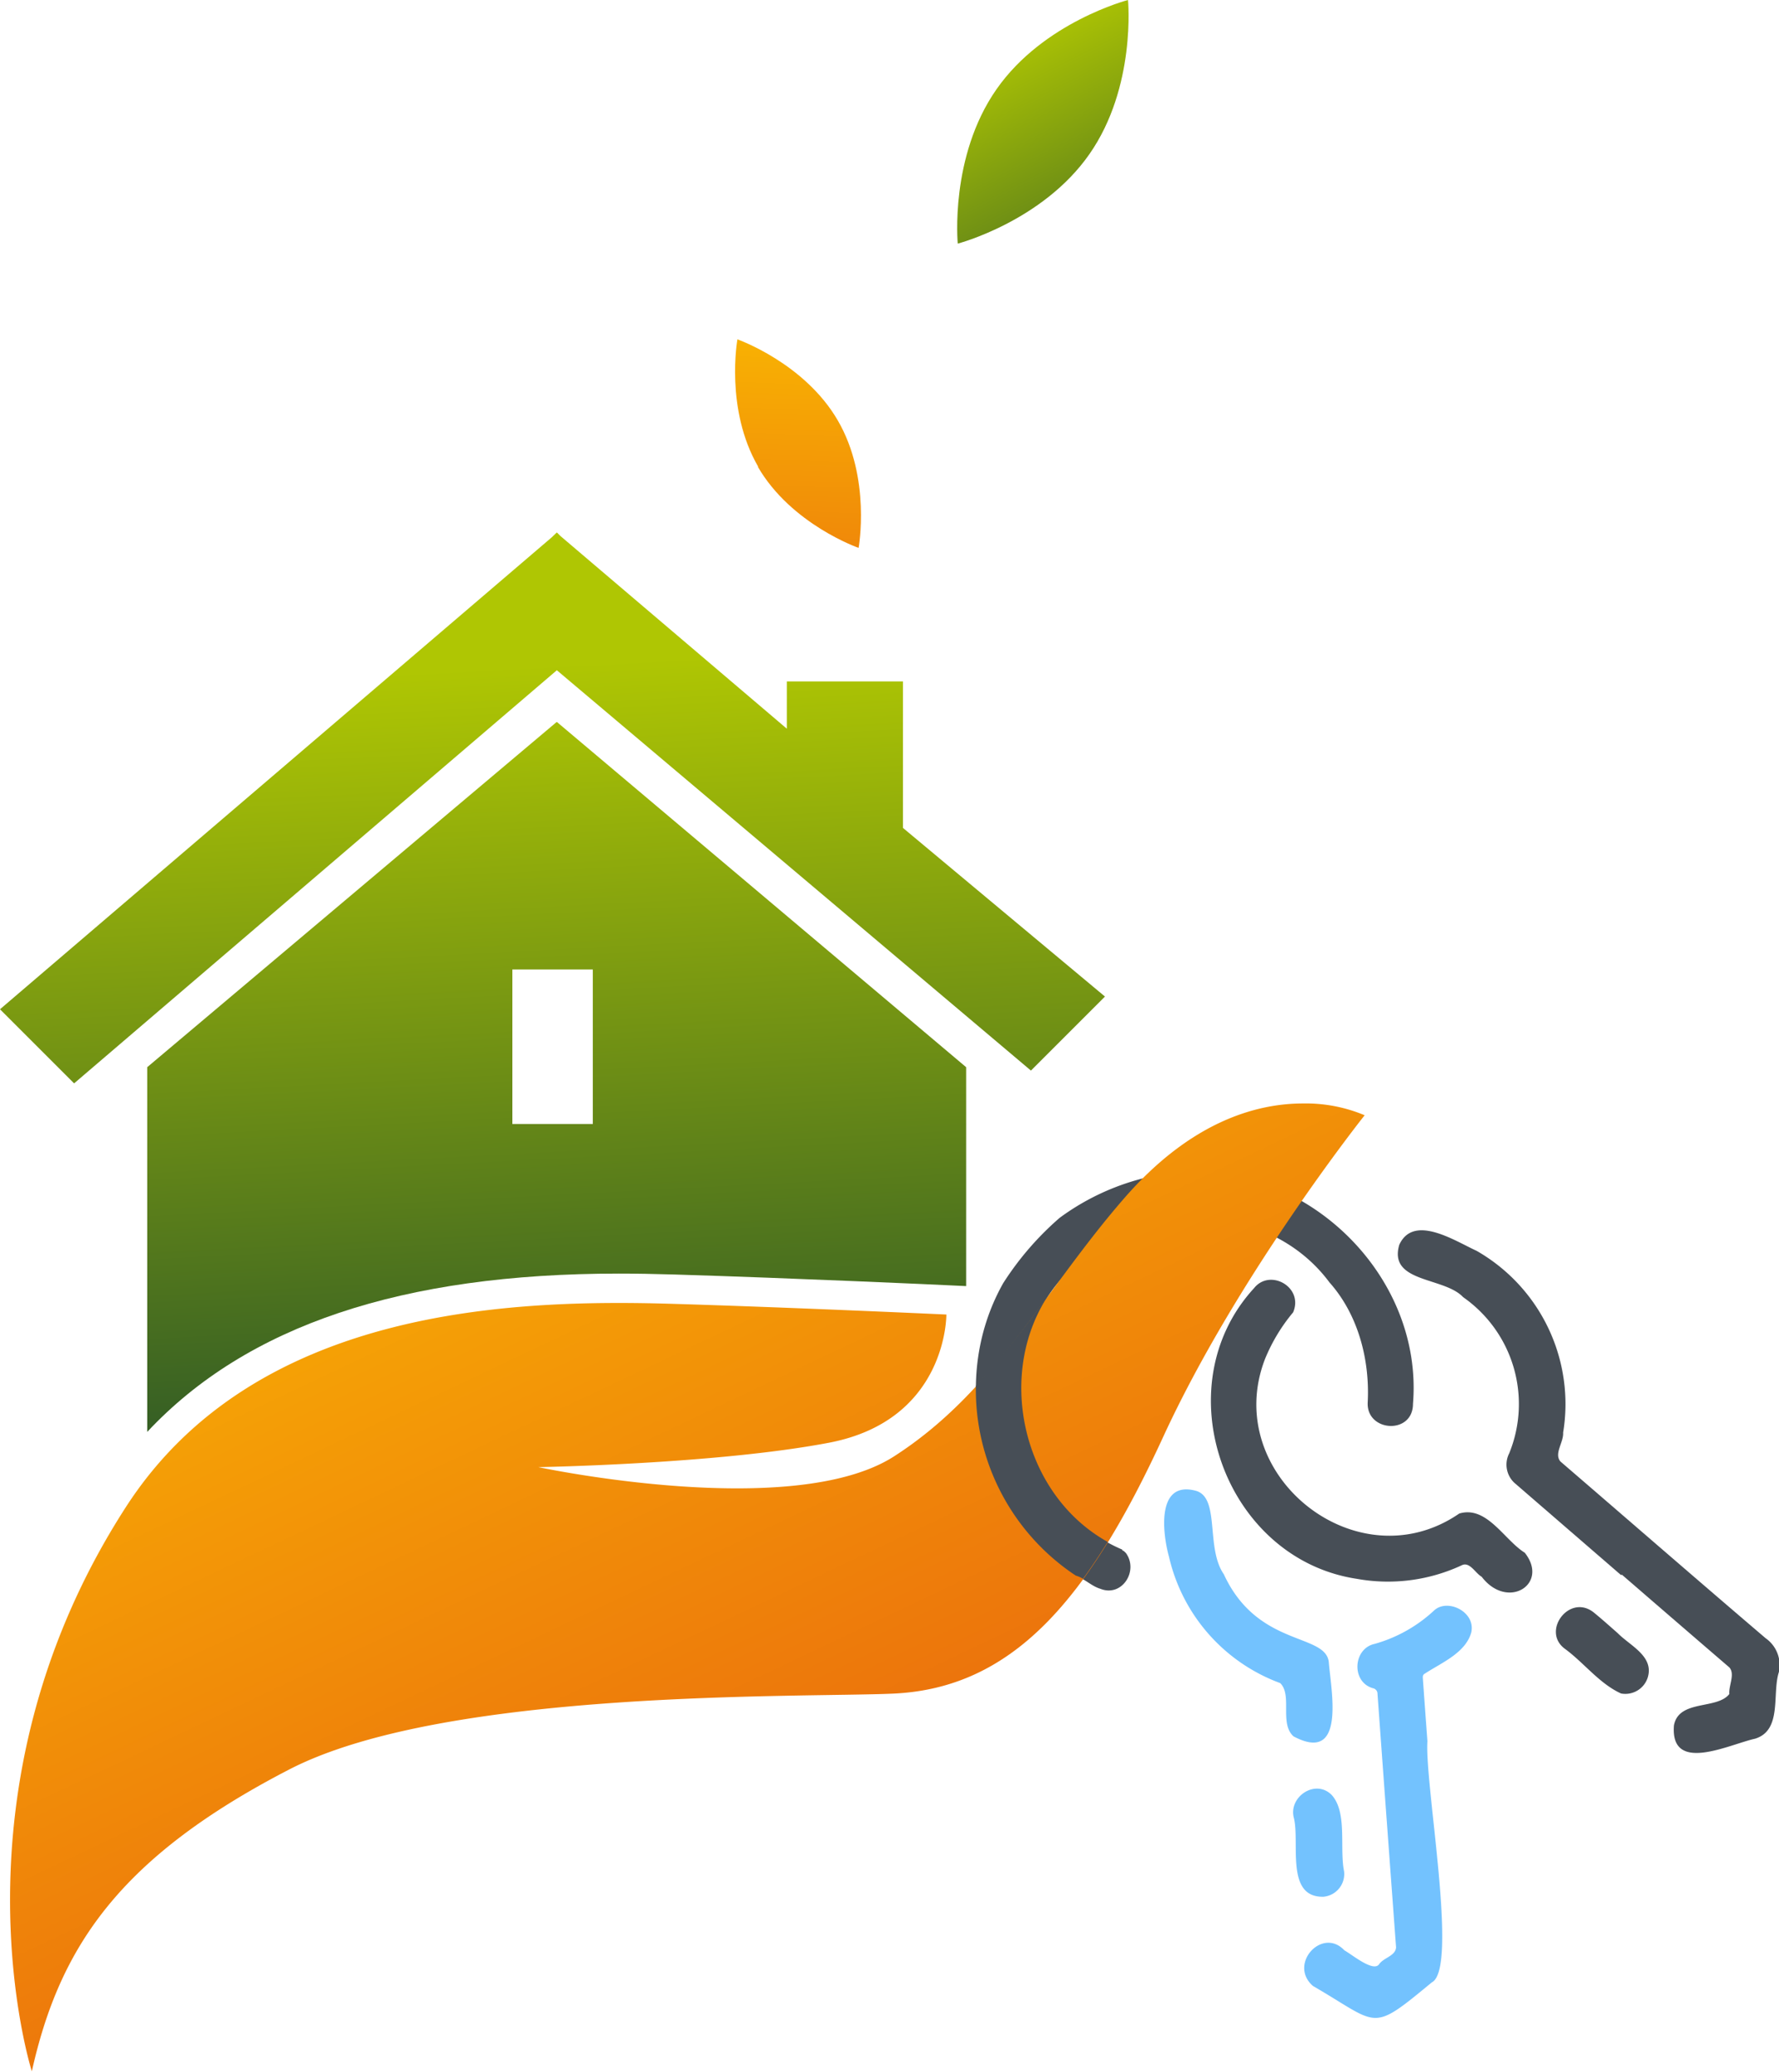 <svg xmlns="http://www.w3.org/2000/svg" xmlns:xlink="http://www.w3.org/1999/xlink" viewBox="0 0 267.18 311.16"><defs><style>.a{fill:#474e56;}.b{fill:#73c2fe;}.c{fill:url(#a);}.d{fill:url(#b);}.e{fill:url(#c);}.f{fill:url(#d);}</style><linearGradient id="a" x1="-123.74" y1="317.82" x2="-123.14" y2="317.82" gradientTransform="matrix(-4.22, 128.15, -128.15, -4.22, 40356.33, 17250.53)" gradientUnits="userSpaceOnUse"><stop offset="0" stop-color="#fcc400"/><stop offset="1" stop-color="#e8600f"/></linearGradient><linearGradient id="b" x1="-123.34" y1="317.71" x2="-122.75" y2="317.71" gradientTransform="matrix(36.72, 72.09, 72.09, -36.72, -18197.37, 20579.14)" gradientUnits="userSpaceOnUse"><stop offset="0" stop-color="#afc603"/><stop offset="1" stop-color="#376024"/></linearGradient><linearGradient id="c" x1="-124.03" y1="318.27" x2="-123.43" y2="318.27" gradientTransform="matrix(8.16, 184.98, 184.98, -8.16, -57754.83, 25655.47)" xlink:href="#b"/><linearGradient id="d" x1="-123.97" y1="318.22" x2="-123.38" y2="318.22" gradientTransform="matrix(142.16, 306.1, 306.1, -142.16, -79704.43, 83322.63)" xlink:href="#a"/></defs><path class="a" d="M226.72,208.33c-9.22-12.45-29.33-12.91-39.51-1.36-12,12.34-7.41,34.76,8.37,41.48a.24.24,0,0,0,.23.2l.34.33c1.94,2.68-.6,6.67-3.85,5.36-1.35-.4-2.34-1.52-3.66-1.89-14.39-9.23-19.33-29.08-10.93-44a45.15,45.15,0,0,1,8.48-9.82,36.18,36.18,0,0,1,17.6-6.85,1,1,0,0,0,.78,0h.11c18.95-1.2,36.14,15.71,34.58,34.78,0,4.7-7.06,4.24-6.8-.24C232.79,219.89,231,213.13,226.72,208.33Z" transform="translate(-27.05 -15.71)"/><path class="a" d="M270.5,252.28l-16-13.84a3.74,3.74,0,0,1-.79-4.44,19.58,19.58,0,0,0-6.92-23.46c-2.85-3.06-11.26-2.13-9.59-7.86,2.15-4.69,8.36-.58,11.61.9a26.51,26.51,0,0,1,13,27.31c.1,1.43-1.4,3.14-.41,4.33,10.27,8.85,20.5,17.74,30.81,26.54a4.93,4.93,0,0,1,2,5.1c-1.05,3.27.54,8.73-3.57,10-3.86.84-12.77,5.36-12.19-2,.75-3.93,6.46-2.33,8.32-4.71-.12-1.24.9-3,0-4q-8.07-6.94-16.13-13.92Z" transform="translate(-27.05 -15.71)"/><path class="a" d="M249.57,252.53c-.93-.51-1.77-2.27-2.94-1.74a26.26,26.26,0,0,1-15.79,2.06c-19.89-3-29.09-28.81-15.45-43.66,2.38-3,7.48-.17,5.87,3.63a26.47,26.47,0,0,0-4.24,7.05c-6.64,17.34,13.85,33.73,29.19,23.17,4.13-1.23,6.73,3.94,9.84,5.89C259.77,253.64,253.45,257.62,249.57,252.53Z" transform="translate(-27.05 -15.71)"/><path class="b" d="M224.24,314c-3.76-3.26,1.39-8.92,4.72-5.35,1.08.58,4.32,3.31,5.2,2.1.67-1,2.48-1.25,2.56-2.55q-1.41-19.05-2.79-38.08a.84.84,0,0,0-.68-.84c-3.31-.94-3-6,.29-6.67a21.72,21.72,0,0,0,8.88-5c2-1.88,6.26.18,5.6,3.26-.84,3.09-4.44,4.56-6.94,6.19-.41.2-.35.52-.33.85q.33,4.67.68,9.33c-.44,6.46,4.71,34.16.66,36.22C232.8,321.14,234.29,319.82,224.24,314Z" transform="translate(-27.05 -15.71)"/><path class="b" d="M221.32,276.51c-2.16-1.95-.14-6.17-2-8a26.56,26.56,0,0,1-16.71-19c-1-3.6-1.89-11.56,4.13-9.86,3.55,1.13,1.37,8.56,4.11,12.51,5.13,11.13,15.55,8.74,15.78,13.37C227,269.82,229.15,280.67,221.32,276.51Z" transform="translate(-27.05 -15.71)"/><path class="a" d="M270,261c1.88,1.92,5.5,3.47,4.51,6.69a3.53,3.53,0,0,1-4,2.38c-3.26-1.48-5.57-4.62-8.46-6.73-3.52-2.62.67-8.28,4.31-5.48C267.59,258.86,268.78,259.93,270,261Z" transform="translate(-27.05 -15.71)"/><path class="b" d="M227.06,285.32c2.38,2.65,1.14,8,1.85,11.46a3.43,3.43,0,0,1-3.11,3.82c-5.72.12-3.52-8.05-4.42-11.8C220.49,285.61,224.61,282.83,227.06,285.32Z" transform="translate(-27.05 -15.71)"/><path class="c" d="M140.88,85.84C145.92,94.5,156,98,156,98h0s1.91-10.48-3.12-19.13h0c-5-8.65-15.08-12.19-15.08-12.19h0s-1.9,10.48,3.12,19.13" transform="translate(-27.05 -15.71)"/><path class="d" d="M176.7,29.13c-7.06,10.11-5.81,23.17-5.81,23.17h0s12.7-3.31,19.76-13.42h0c7.07-10.1,5.81-23.17,5.81-23.17h0S183.76,19,176.7,29.13" transform="translate(-27.05 -15.71)"/><path class="e" d="M109.92,96.41,27.05,167.3l11.13,11.13,72.5-62.05,71.2,60.13L193,165.39l-30.34-25.33v-22H145.22v7.1l-34-28.94-.51-.51,0,0-.06,0Zm.71,27.76L49.16,176v54.78C64.11,214.8,87.43,207,120,207h0c2.61,0,5.34.05,8.37.14h0c17.84.54,40.77,1.59,41,1.61h0l2.78.13V176L110.7,124.16v-.06l0,0,0,0v.07ZM104,161.33h12.08v23.2H104v-23.2Z" transform="translate(-27.05 -15.71)"/><path class="f" d="M195.91,195.66c-12.24,14.07-19.36,29-34.58,38.79h0c-15.22,9.78-53.43,1.62-53.43,1.62h0s26.77-.45,43.63-3.66h0c17.83-3.39,17.65-19.26,17.65-19.26h0s-22.91-1.06-40.92-1.6h0C104,210.81,65.36,212.09,46,242h0c-27.61,42.71-14.17,84.82-14.17,84.82h0c4.14-18.52,13-32.08,38.7-45.36h0c23.53-12.13,77-10.76,90.63-11.37h0c18.06-.8,29.4-14.22,40.61-38.62h0C213,207.11,232,183.22,232,183.22h0a22.8,22.8,0,0,0-9.27-1.77h0c-6.87,0-16.75,2.62-26.82,14.21" transform="translate(-27.05 -15.71)"/><path class="a" d="M184.89,209.68a163.35,163.35,0,0,1-11.28,14.19,33.51,33.51,0,0,0,15,28.49,4.82,4.82,0,0,1,1.09.48c1.26-1.72,2.49-3.57,3.71-5.54C180.46,240.12,176.41,221.71,184.89,209.68Z" transform="translate(-27.05 -15.71)"/></svg>